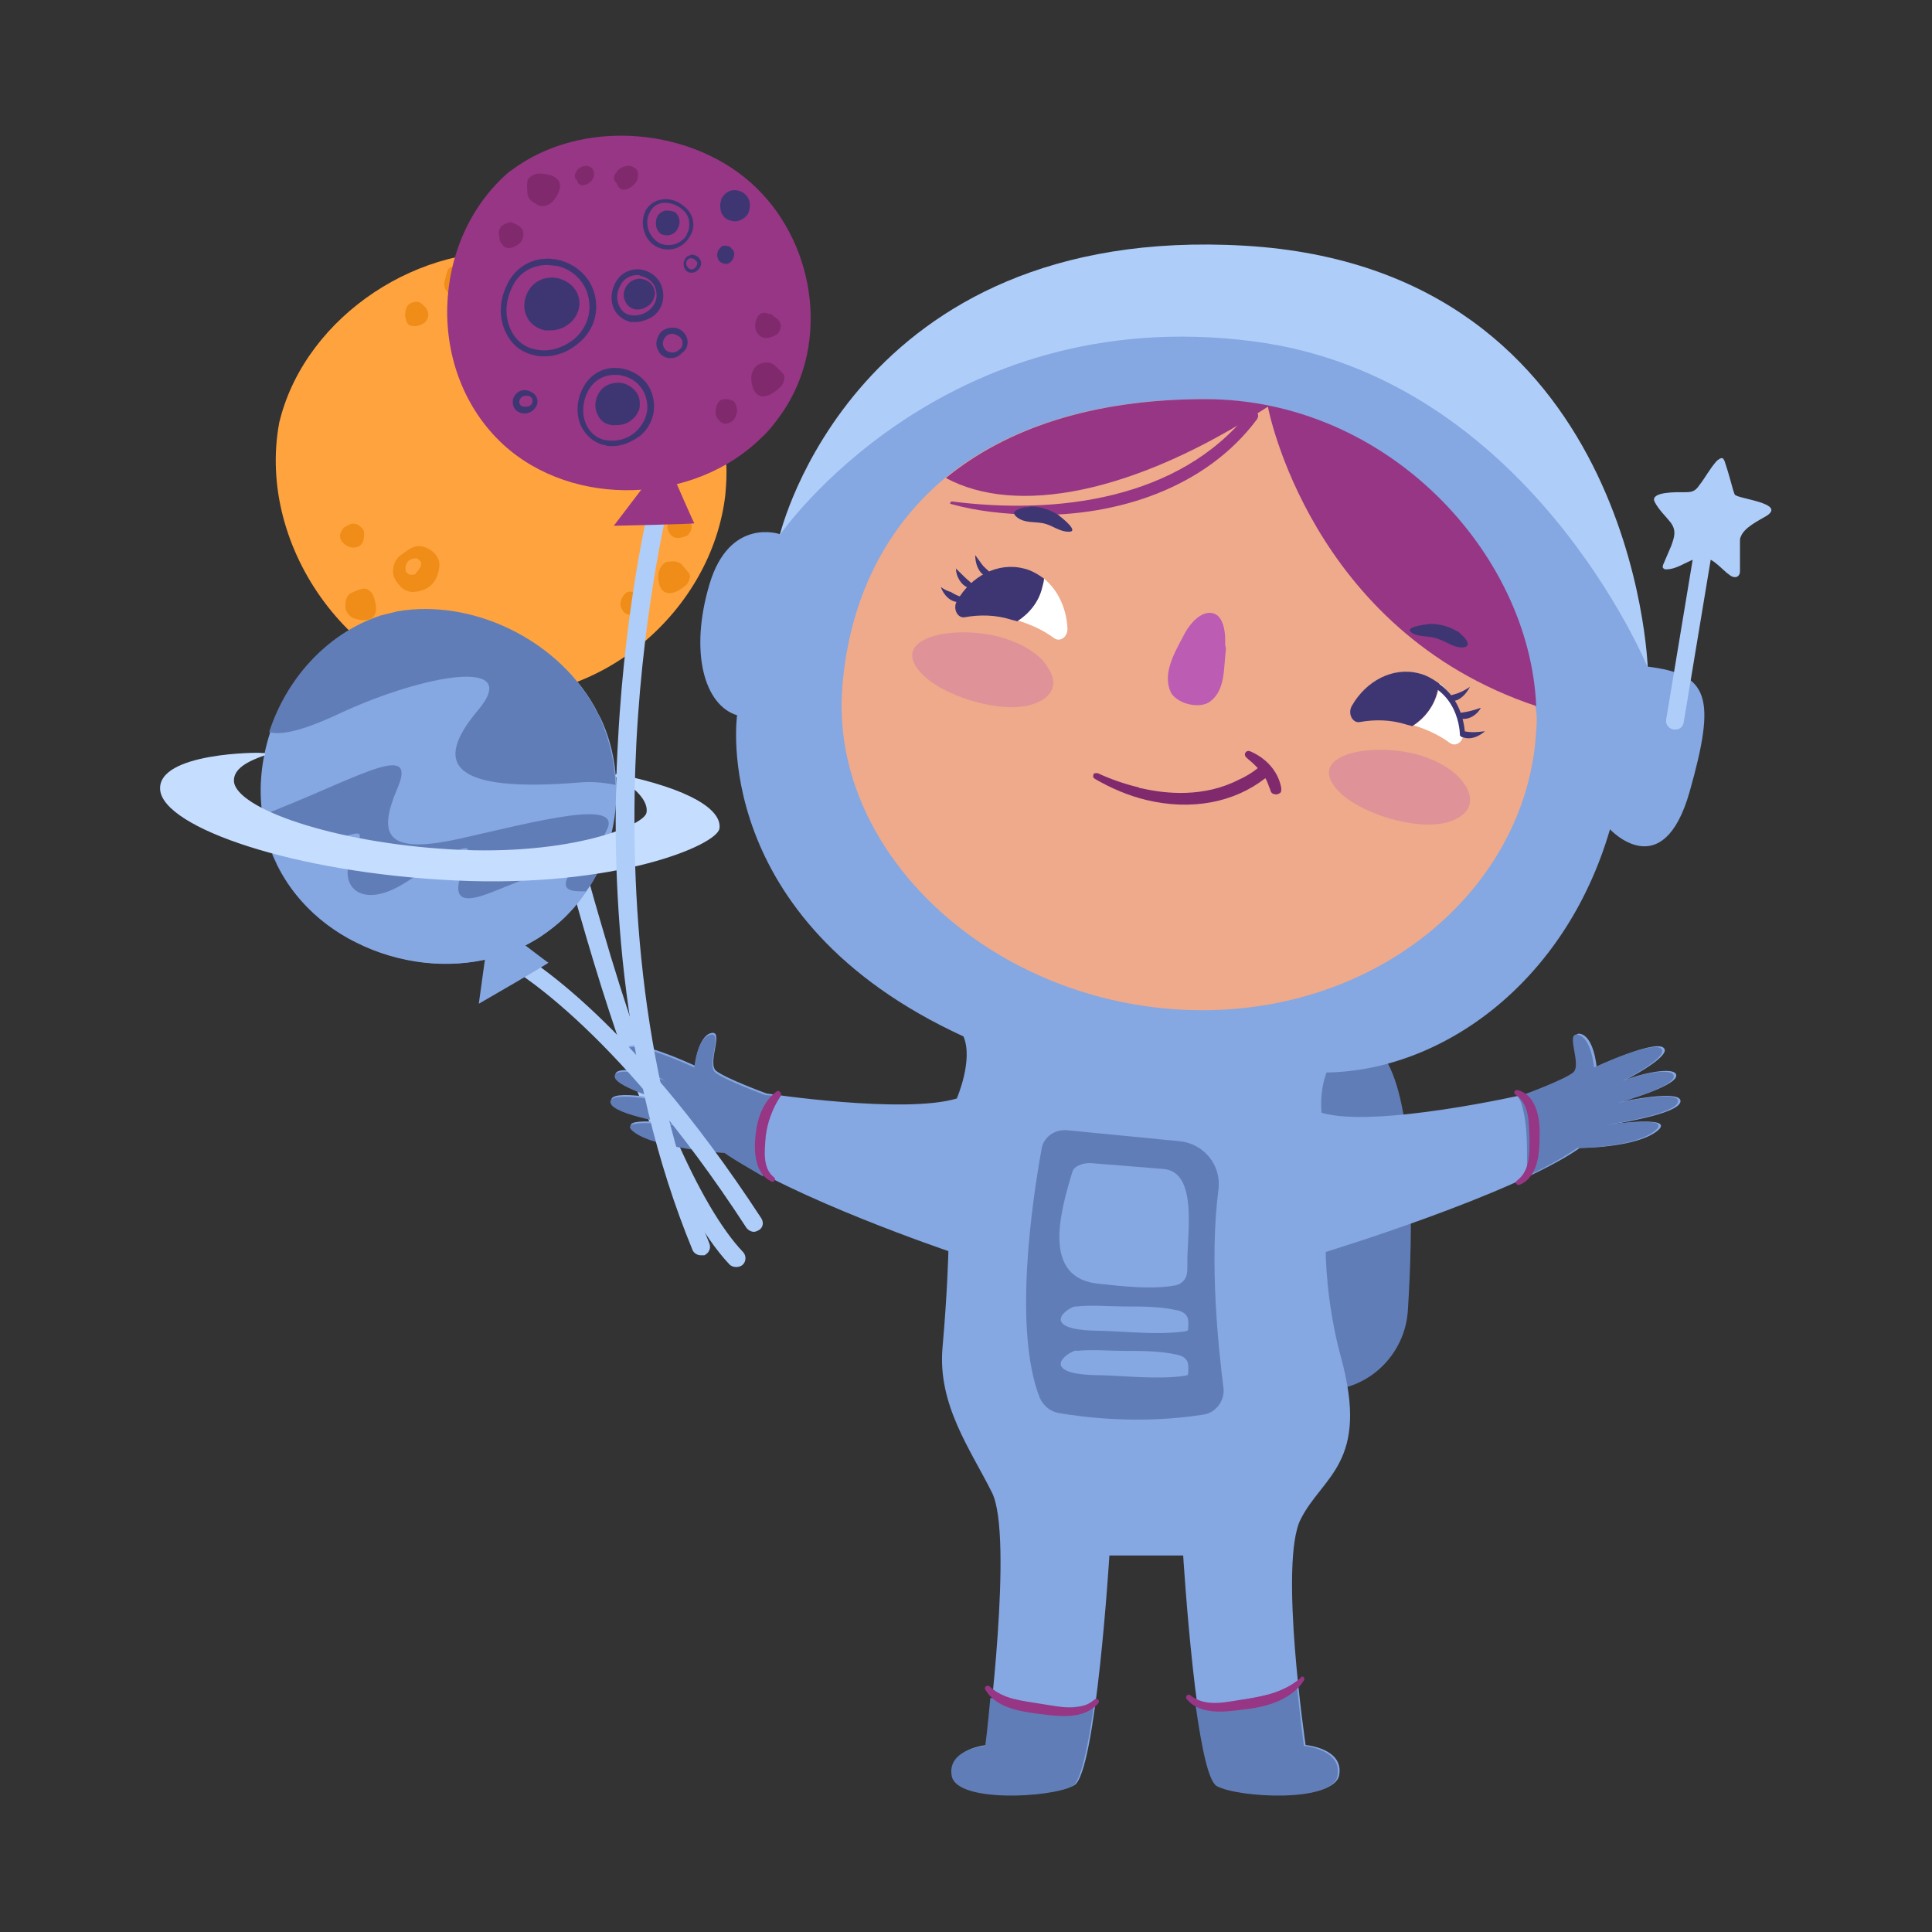 <svg xmlns="http://www.w3.org/2000/svg" id="&#x421;&#x43B;&#x43E;&#x439;_1" height="512" viewBox="0 0 230.4 230.4" width="512"><rect x="0" y="0" width="230.4" height="230.4" fill="#333333" stroke="none"/><g><g><path d="m87.8 151.1c-.3 0-.6-.1-.8-.3-13-13.8-24.3-67.1-24.7-69.4-.1-.6.2-1.1.8-1.2s1.1.2 1.2.8c0 .1 2.9 13.9 7.4 29.2 5.8 20.1 11.7 33.6 16.9 39.1.4.4.4 1.1 0 1.5-.2.2-.5.3-.8.3z" fill="#afcdf9"></path></g><g><g><path d="m86.6 55.3c-.5-12.7-11.3-23.6-23.7-25.1-12.7-1.5-26.3 7.4-29.5 19.8 0 .1-.1.3-.1.4-2.8 15 8.9 31.1 24.4 32.5 14 1.3 27.2-10.1 28.8-23.9.1-1.2.2-2.5.1-3.7z" fill="#ffa33e"></path></g><g><g><g><path d="m47.8 66.2c1-.7 1.6-1.3 2.7-1s2 1.3 1.9 2.3c-.2 2-1.3 3-3.2 3.1-.5 0-1.3-.3-1.8-1.1-.5-.6-.6-1.2-.5-1.7.1-.9.6-1.4.9-1.6zm1.7 2.3c.2-.3.4-.5.6-.8.1-.1.1-.3.1-.4.1-.2 0-.3-.2-.5-.1-.1-.2-.2-.3-.2-.9-.1-1.5.6-1.3 1.5 0 .1.3.4.4.4.3.1.5 0 .7 0z" fill="#ef8d18"></path></g><g><path d="m41.9 70.7c.3-.1.8-.4 1.4-.5.4-.1 1 .3 1.2.8.9 2.3 0 3.4-2.1 2.8-.8-.2-1.3-1-1.2-1.6 0-.6.1-1.2.7-1.5z" fill="#ef8d18"></path></g><g><path d="m41 62.9c.5-.2.8-.6 1.5-.4.3.1.9.6.9.9.1 1.1-.2 1.9-1.3 1.9-.4 0-.9-.2-1.3-.7-.3-.4-.3-.8-.2-1 .1-.3.3-.5.4-.7z" fill="#ef8d18"></path></g><g><path d="m49.7 74.6c.3-.5.8-.4 1.4-.2.5.2.9.7 1 1.2.1.9-.4 1.2-1.1 1.3-.4 0-.9-.2-1.3-.6-.5-.5-.3-.9-.2-1.2 0-.2.1-.4.2-.5z" fill="#ef8d18"></path></g></g><g><path d="m81.3 67.3c.2.3.6.7.9 1.1.2.3 0 1-.4 1.4-1.9 1.6-3.3 1.1-3.3-1.1 0-.8.5-1.6 1.1-1.7s1.2-.1 1.7.3z" fill="#ef8d18"></path></g><g><path d="m81.6 61.5c.4.4.8.6.9 1.3 0 .3-.3 1-.6 1.1-1 .4-1.8.4-2.2-.6-.2-.4-.1-.9.3-1.5.3-.4.6-.5.9-.5.3.1.5.2.7.2z" fill="#ef8d18"></path></g><g><path d="m75.9 70.7c.5.1.6.6.6 1.2 0 .5-.4 1.1-.8 1.3-.8.3-1.3 0-1.6-.7-.2-.4-.1-.9.2-1.4.4-.6.8-.6 1.1-.5.2 0 .4.1.5.1z" fill="#ef8d18"></path></g><g><path d="m53 33.6c.1-.3.2-.9.4-1.4.1-.4.9-.5 1.4-.4 2.3.8 2.7 2.2.8 3.4-.7.4-1.6.4-2-.1-.4-.4-.7-.8-.6-1.5z" fill="#ef8d18"></path></g><g><path d="m48.3 37.6c.1-.5 0-1 .6-1.4.3-.2 1-.3 1.2-.1.9.6 1.3 1.4.7 2.2-.2.3-.8.6-1.4.6-.5 0-.8-.2-.9-.5-.1-.4-.2-.6-.2-.8z" fill="#ef8d18"></path></g><g><path d="m62.9 35.6c-.2-.5.2-.9.7-1.2s1.2-.2 1.5 0c.7.5.7 1.1.3 1.7-.2.3-.7.6-1.3.6-.7 0-.9-.3-1-.6-.1-.2-.2-.4-.2-.5z" fill="#ef8d18"></path></g><g><path d="m58.8 33.8c-.1-.4.1-.7.6-1 .4-.2.9-.2 1.2 0 .6.4.5.9.2 1.4-.2.3-.6.5-1.1.5-.6 0-.7-.3-.8-.5 0-.1-.1-.3-.1-.4z" fill="#ef8d18"></path></g></g></g><g><path d="m167.9 156.2c.6-9.5.8-23.4-2.4-29.4 0 0-10.4-2.4-21.6 0 0 0 4.5 27.2 1.1 39h12.7c5.4.1 9.9-4.2 10.2-9.6z" fill="#617db7"></path></g><g><path d="m192 98.9s6.3 6.8 9.5-4.5 2.3-14-5-14.9c0 0-6.3-36.9-45.9-42.8-41.8-6.2-56.3 23.9-57.6 27 0 0-6-2.1-8.4 6s-.6 14.4 3.3 15.6c0 0-3.5 24.3 27 38.3 1.2 2.8-.8 7.4-.8 7.4-6.3 1.9-22.7-.6-22.7-.6s-4.9-1.8-6-2.7 1-4.9-.6-4.5-1.9 3.9-1.9 3.9-7.5-3.5-8.1-2.1c-.4.8 2.7 2.7 4.7 3.7-2.6-1-6.2-1.6-6.1-.5.1 1.3 6.6 3.1 6.6 3.1s-7.4-1.6-7.1 0c.3 1.5 7.7 2.6 8.8 2.8-1-.1-8.4-1.1-6 .7 2.6 2 10.8 2.5 10.8 2.5 8 5.6 26.6 11.9 26.6 11.9s-.1 4.7-.7 11.5 3.3 12.1 5.9 17.3-.6 30.1-.6 30.1-4.6.4-4 3.6 11.8 2.6 14.4 1.2 4.2-27.4 4.2-27.4h4.4 4.4s1.6 26 4.2 27.4 13.8 2 14.4-1.2-4-3.6-4-3.6-3.2-21.7-.6-26.9 8.3-6.7 4.8-19.4c-1.8-6.6-1.8-12.5-1.8-12.5s22.3-6.8 30.3-12.4c0 0 6.6 0 9.2-2 2.4-1.9-4.9-.9-6-.7 1-.2 8.5-1.3 8.8-2.8.3-1.6-7.1 0-7.1 0s6.5-1.8 6.6-3.1c.1-1.1-3.5-.5-6.1.5 2-1 5.1-2.9 4.7-3.7-.6-1.4-8.1 2.1-8.1 2.1s-.3-3.5-1.9-3.9.5 3.6-.6 4.5-6 2.7-6 2.7-17.9 4.1-24.3 2.2c0 0-.3-2.4.6-4.8 13.6-.2 28.4-10.5 33.8-29z" fill="#85a7e2"></path></g><g><path d="m193 131.5s6.5-1.8 6.6-3.1c.1-1.1-3.5-.5-6.1.5 2-1 5.1-2.9 4.7-3.7-.6-1.4-8.1 2.1-8.1 2.1s-.3-3.5-1.9-3.9.5 3.6-.6 4.5-6 2.7-6 2.7-.2 0-.6.1c.2.4.4.7.5 1.1.7 2.5.6 5.1.6 7.6 0 .3 0 .6-.1.9 2.4-1.1 4.5-2.3 6.1-3.4 0 0 6.6 0 9.2-2 2.4-1.9-4.9-.9-6-.7 1-.2 8.5-1.3 8.8-2.8.4-1.5-7.1.1-7.1.1z" fill="#617db7"></path></g><g><path d="m92.3 130.7c-.6-.1-1-.1-1-.1s-4.9-1.8-6-2.7 1-4.9-.6-4.5-1.9 3.9-1.9 3.9-7.5-3.5-8.1-2.1c-.4.8 2.7 2.7 4.7 3.7-2.6-1-6.2-1.6-6.1-.5.1 1.3 6.6 3.1 6.6 3.1s-7.4-1.6-7.1 0c.3 1.5 7.7 2.6 8.8 2.8-1-.1-8.4-1.1-6 .7 2.6 2 10.8 2.5 10.8 2.5 1.3.9 2.9 1.8 4.6 2.8 0-3.3.4-6.5 1.3-9.6z" fill="#617db7"></path></g><g><path d="m183.2 87.2c-1.1 19.1-19.6 34.5-42.5 33.2-22.8-1.3-41.3-18.6-40.3-37.7.6-10 4.5-19.2 12.3-25.7 7.1-5.8 17.3-9.4 30.9-9.4 21.7.1 38.7 18.4 39.5 36.6.2 1 .2 2 .1 3z" fill="#eeaa8b"></path></g><g><path d="m183.2 84.2c-27-9-32-35.7-32-35.7-16.1 10.5-30.1 13-38.4 8.5 7.1-5.8 17.3-9.4 30.9-9.4 21.7 0 38.7 18.3 39.5 36.6z" fill="#963684"></path></g><g><g><path d="m171.5 82.5c.1-.3.1-.6.2-1 1.7 1.4 2.7 3.6 2.8 6 0 1-.9 1.6-1.6 1.1-1.2-.9-2.7-1.6-4.3-2.1 1.3-.8 2.4-2.3 2.9-4z" fill="#fff"></path></g><g><path d="m162.2 86.1c-.9.2-1.5-1-1-1.9 1.7-3 4.9-4.7 8-3.9.9.2 1.7.7 2.4 1.2 0 .3-.1.6-.2 1-.4 1.8-1.6 3.2-3 4.1-.2-.1-.4-.1-.7-.2-1.9-.6-3.8-.6-5.5-.3z" fill="#3d3673"></path></g><g><g><path d="m174.3 87.9s.1 0 0 0c.2 0 .4-.1.4-.3 0-.1 0-6.4-6.6-7.4-.2 0-.3.1-.4.3 0 .2.1.3.3.4 6.1.9 6.1 6.6 6.1 6.8 0 0 .1.1.2.2z" fill="#3d3673"></path></g></g><g><path d="m175.3 81.9c-.7.5-1.4.8-2.2 1-.4.1-.3.7.1.7.9 0 1.7-.9 2.1-1.7z" fill="#3d3673"></path></g><g><path d="m176.6 84.4c-.8.3-1.6.5-2.4.6-.4.1-.4.6 0 .7 1 .2 2-.5 2.4-1.3z" fill="#3d3673"></path></g><g><path d="m177.1 87.2c-.8.1-1.6.2-2.5 0-.4 0-.5.5-.2.7 1 .4 2-.1 2.7-.7.1 0 .1 0 0 0z" fill="#3d3673"></path></g></g><g><g><path d="m124.3 70c.1-.3.1-.6.2-1 1.7 1.4 2.7 3.6 2.8 6 0 1-.9 1.6-1.6 1.1-1.2-.9-2.7-1.6-4.3-2.1 1.4-.9 2.5-2.3 2.9-4z" fill="#fff"></path></g><g><path d="m115.1 73.6c-.9.2-1.5-1-1-1.9 1.7-3 4.9-4.7 8-3.9.9.2 1.7.7 2.4 1.2 0 .3-.1.6-.2 1-.4 1.8-1.6 3.2-3 4.1-.2-.1-.4-.1-.7-.2-1.9-.6-3.8-.6-5.5-.3z" fill="#3d3673"></path></g><g><path d="m116.3 66.2c0 .9.3 2 1.2 2.5.4.2.7-.3.4-.6-.2-.2-.6-.5-.8-.8-.3-.4-.5-.7-.8-1.1.1-.1 0 0 0 0z" fill="#3d3673"></path></g><g><path d="m114 67.8c0 .9.6 2 1.5 2.3.4.1.6-.4.3-.6-.6-.5-1.2-1.1-1.8-1.7z" fill="#3d3673"></path></g><g><path d="m112.2 70c.3.9 1.1 1.8 2.1 1.8.4 0 .5-.6.1-.7-.3-.1-.7-.3-1-.5-.4-.1-.8-.3-1.2-.6z" fill="#3d3673"></path></g></g><g><path d="m146.2 77.4c-.3 2.2 0 5.1-2.1 6.4-1.3.7-3.6.1-4.4-1.1-1.2-2.3.4-4.9 1.5-7 0 0 1.1-2.3 2.8-2.6 2.4-.3 2.1 3.7 2.1 3.7z" fill="#bc5cb3"></path></g><g><path d="m149.1 89.6c-.3-.1-.5 0-.6.2s0 .4.1.5c.3.3.6.5.9.8.2.2.3.3.5.5-.6.5-1.4 1-2.3 1.4-4.1 2.1-8.6 1.7-11.6 1-.1 0-.2 0-.3-.1-1.7-.4-3.4-1-4.9-1.7h-.1c-.2 0-.4 0-.4.2-.1.2 0 .4.2.5 1.9 1.1 4 2 6.1 2.5 5.4 1.3 10.5.3 14.2-2.6.3.5.4 1 .6 1.4 0 .2.2.5.5.5.2.1.4 0 .6-.1s.2-.3.2-.6c-.3-1.8-1.6-3.5-3.7-4.4z" fill="#80296d"></path></g><g><path d="m174.3 75.7c.6.5 1.2 1.4.2 1.5-1.1.1-2-.7-3-1-.9-.4-2-.2-2.9-.6-1.6-.8 1.3-1.1 1.9-1.2 1.2 0 2.3.3 3.3.9.1 0 .3.2.5.4z" fill="#3d3673"></path></g><g><path d="m113.5 59.8c12.5 1.6 27.1-.2 35.4-10.6.2-.3.6-.3.9-.1s.3.6.1.9c-6.1 8.2-16.7 11.6-26.7 11.4-3.3-.1-6.6-.4-9.8-1.3-.1 0-.1-.1-.1-.1.1-.2.2-.2.2-.2z" fill="#963684"></path></g><g><path d="m122.2 60.5c-.8.2-1.8.5-.9 1.2s2.1.5 3.1.7 1.8.9 2.8 1c1.8.2-.5-1.6-1-2-1-.6-2.1-1-3.3-1-.2.1-.5.1-.7.1z" fill="#3d3673"></path></g><g><g><path d="m199.8 87c-.1 0-.1 0-.2 0-.6-.1-1-.6-.9-1.2l3.3-19.9c.1-.6.6-1 1.2-.9s1 .6.9 1.2l-3.3 19.9c-.1.6-.5.9-1 .9z" fill="#afcdf9"></path></g></g><g><path d="m205.7 55.1s0 .1 0 0c.4 1.2.7 2.3 1 3.4.1.2.1.4.2.5.4.5 6.1 1 3.8 2.5-1 .6-2.7 1.4-3.1 2.5-.1.2-.1.3-.1.5v3.6c0 .8-.7.9-1.2.5-.9-.6-1.9-2-3.1-2.1-1.5-.1-2.9 1.4-4.5 1.4-.1 0-.2 0-.3-.1-.2-.1-.1-.4 0-.6.3-.7.6-1.4.9-2.1.4-1.1.6-1.8 0-2.7-.7-.9-1.5-1.6-2-2.6-.5-1.2 2.8-1.1 3.4-1.1 1 0 1.4 0 2-.9.7-.9 1.2-1.9 2-2.8.2-.2.6-.5.8-.3.1.2.2.3.2.4z" fill="#afcdf9"></path></g><g opacity=".3"><path d="m175.3 95.6c-.1 1-.9 1.9-2.5 2.4-3.7 1.2-10.9-1-13.4-3.9s.6-4.3 3.5-4.6c3.7-.4 8.4.5 11.1 3.2.9 1 1.4 2 1.3 2.9z" fill="#bc5cb3"></path></g><g opacity=".3"><path d="m125.6 81.6c-.1 1-.9 1.9-2.5 2.4-3.7 1.2-10.9-1-13.4-3.9s.6-4.3 3.5-4.6c3.7-.4 8.4.5 11.1 3.2.9 1.1 1.4 2.1 1.3 2.9z" fill="#bc5cb3"></path></g><g><path d="m93 63.8s8.8-37.2 55.4-34.5 48.1 50.3 48.1 50.3-14.2-34.7-47.1-38.9c-37.2-4.8-56.4 23.1-56.4 23.1z" fill="#afcdf9"></path></g><g><path d="m181 130c2.3.6 2.7 3.6 2.6 5.6 0 2-.2 4.8-2.4 5.7-.3.1-.6-.3-.3-.5 1.6-1.2 1.5-3.3 1.5-5.2-.1-1.8 0-3.9-1.6-5-.4-.2-.2-.7.2-.6z" fill="#963684"></path></g><g><path d="m93.1 130.7c-1 1.5-1.6 3.2-1.8 4.9-.1 1.6-.4 3.7 1 4.8.3.2 0 .7-.3.5-2-.9-2.1-3.6-1.9-5.5.2-2 .9-4.1 2.6-5.3.2-.1.6.3.4.6z" fill="#963684"></path></g><g><g><path d="m118.1 202.5c-.3 3.4-.6 5.7-.6 5.7s-4.6.4-4 3.6 11.8 2.6 14.4 1.2c1-.5 1.9-4.9 2.6-9.9-4.9 1.4-8.3-.3-12.4-.6z" fill="#617db7"></path></g><g><path d="m155.5 208.2s-.4-2.9-.8-6.8c-3.5.7-6.9 1.5-10.5 2-.5.1-1.1.1-1.6.1.7 4.9 1.5 8.9 2.5 9.5 2.6 1.4 13.8 2 14.4-1.2s-4-3.6-4-3.6z" fill="#617db7"></path></g><g><path d="m155.5 200.4c-1.4 2.2-4.2 3.1-6.7 3.4-2.3.3-5.6.9-7.3-1.2-.2-.3.2-.7.5-.4 1.9 1.5 4.4.7 6.7.4 1.2-.2 2.3-.4 3.4-.8s2.1-.9 3-1.7c.2-.4.6 0 .4.3z" fill="#963684"></path></g><g><path d="m118 201.1c1.7 1.6 3.9 1.7 6.2 2.1 2.1.3 4.6 1 6.3-.5.3-.3.7.1.5.4-1.7 2-4.7 1.6-7 1.3s-5.2-.7-6.5-2.9c-.2-.3.2-.6.5-.4z" fill="#963684"></path></g></g><g><path d="m124.2 137.1c-1.1 6.1-3.4 21.5-.2 29.6.4.9 1.2 1.6 2.2 1.8 2.9.5 9.7 1.4 17.3.2 1.5-.2 2.6-1.7 2.4-3.2-.6-4.8-1.7-15-.6-23.6.4-2.9-1.7-5.5-4.6-5.8l-13.3-1.3c-1.6-.2-3 .8-3.2 2.3z" fill="#617db7"></path></g><g><path d="m127.9 139.7c-1.5 4.9-3.7 12.8 3.2 13.4 2.8.3 6.2.7 9 .2.6-.1 1.2-.5 1.4-1.2.1-.4.1-.8.1-1.3-.1-3.3 1.4-11.1-2.9-11.4 0 0-8.7-.7-8.7-.7-1 0-1.9.4-2.1 1z" fill="#85a7e2"></path></g><g><path d="m127.9 155.9c-.9.4-1.7 1.2-1.3 1.8.6.9 3.2 1 4.7 1 3.1.1 6.7.5 9.8.1.2 0 .4-.1.5-.1.1-.1.1-.2.1-.3 0-.8.3-1.9-1.6-2.2-1.9-.4-4-.4-6-.4-1.7 0-4-.2-5.7 0-.1 0-.3 0-.5.1z" fill="#85a7e2"></path></g><g><path d="m127.9 161.2c-.9.4-1.7 1.2-1.3 1.8.6.9 3.2 1 4.7 1 3.1.1 6.7.5 9.8.1.2 0 .4-.1.5-.1.1-.1.1-.2.1-.3 0-.8.3-1.9-1.6-2.2-1.9-.4-4-.4-6-.4-1.7 0-4-.2-5.7 0-.1-.1-.3 0-.5.1z" fill="#85a7e2"></path></g><g><g><path d="m69.9 106.3c-.9 1.3-1.9 2.5-3.1 3.6-.8.7-1.6 1.3-2.5 1.9-.8.5-1.7 1-2.6 1.4-6.2 2.7-13.6 2.1-19.5-1-3.9-2-7.1-5.1-9.1-9.1-.2-.5-.5-1-.6-1.4-.6-1.5-1-3-1.2-4.5-.5-3.3-.1-6.7.9-9.8 2-6.2 6.7-11.6 13-13.8.1 0 .2-.1.3-.1.7-.2 1.3-.3 2-.5 8.9-1.5 18.8 3.3 23.3 11.1.3.5.5 1 .8 1.5 1.2 2.5 1.8 5.2 1.9 8 .1 2.6-.3 5.2-1.1 7.7-.6 1.8-1.4 3.5-2.5 5z" fill="#85a7e2"></path></g><g><path d="m73.4 93.6c-1.5-.3-2.9-.4-4.1-.3-15.6 1.3-17.7-2.2-12.3-8.6s-6.5-4.2-16.1.2c-4 1.9-7.1 2.9-8.8 2.4 2-6.2 6.7-11.6 13-13.8.1 0 .2-.1.3-.1.7-.2 1.3-.3 2-.5 8.9-1.5 18.8 3.3 23.3 11.1.3.5.5 1 .8 1.5 1.2 2.7 1.8 5.4 1.9 8.1z" fill="#617db7"></path></g><g><path d="m69.9 106.3c-.9 1.3-1.9 2.5-3.1 3.6-1.5.6-3.2 1.2-4.9 1.6-6 1.5-12.9 1.7-19.8.7-3.9-2-7.1-5.1-9.1-9.1-.2-.5-.5-1-.6-1.4-.6-1.5-1-3-1.2-4.5.6-.2 1.2-.4 1.9-.7 10-4 16.7-8.1 14.3-2.5s-1.4 8 7.5 6 19.6-4.9 17.4-.9c-.5 1-.4 1.6.1 2.1-.6 1.9-1.4 3.6-2.5 5.1z" fill="#617db7"></path></g><g><path d="m69.9 106.3c-1.4 2.2-3.3 4-5.6 5.5-.8.5-1.7 1-2.6 1.4-10.2 4.5-23.7 0-28.6-10-.2-.5-.5-1-.6-1.4 1-.2 2.2-.5 4-.9 6-1.1 7.6-3.1 5.6.8-2 3.8.8 6.9 6 3.7 5.3-3.2 9-6.3 7.4-2.5s-1.2 5.3 3.4 3.4c4.6-1.8 10.2-4.4 8.8-1.7-.8 1.7.6 1.7 2.2 1.7z" fill="#85a7e2"></path></g><g><path d="m19.1 94.2c.4 4.5 16 9.9 35.2 10.8s31.2-4.2 31.5-6.2c.3-2.2-3.4-4.7-12.2-6.5-.2 0-.3.2-.1.4 2.8 1.5 3.8 3.1 3.6 4.2-.2 1.5-9 5.2-23.2 4.4s-25.7-4.9-26-8.1c-.1-1.5 1.6-2.4 3.6-3.1.2-.1.1-.3 0-.3s-.2 0-.3 0c0-.1-12.5-.1-12.1 4.4z" fill="#c5ddff"></path></g></g><g><g><path d="m92.8 49.9c6.2-8.2 4.7-20.4-2.6-27.5-7.5-7.3-20.8-8.4-29.2-2.1-.1.1-.2.1-.3.2-9.4 8.1-10 23.9-.7 32.5 8.4 7.7 22.8 7.1 30.8-.8.8-.7 1.4-1.5 2-2.3z" fill="#963684"></path></g><g><g><path d="m75.8 38.4c-.2 0-.4 0-.6 0-.8-.2-1.5-.7-1.9-1.4-.5-.9-.5-2.1 0-3.1.7-1.5 2.2-2 3.4-1.7s2.4 1.3 2.4 3.1c0 .9-.4 1.8-1.2 2.4-.6.4-1.4.7-2.1.7zm.2-5.6c-.7 0-1.6.3-2.1 1.4-.4.8-.4 1.7 0 2.4.2.4.6.9 1.4 1 .7.1 1.5-.1 2.1-.6s.9-1.1.9-1.8c0-1.3-.9-2.1-1.9-2.3-.1-.1-.3-.1-.4-.1z" fill="#3d3673"></path></g></g><g><g><path d="m73 53.2c-.3 0-.6 0-.8-.1-1.2-.2-2.2-1-2.8-2.1-.7-1.3-.7-3 0-4.5.9-2 2.9-3 5-2.5 1.8.4 3.6 1.9 3.6 4.5 0 1.3-.6 2.6-1.7 3.5-1.1.8-2.2 1.2-3.3 1.2zm.3-8.5c-1.2 0-2.6.6-3.3 2.2-.6 1.3-.6 2.8 0 3.9.3.6 1 1.5 2.3 1.7 1.2.2 2.4-.1 3.4-.9.9-.8 1.5-1.9 1.5-3 0-2.2-1.5-3.5-3-3.8-.3-.1-.6-.1-.9-.1z" fill="#3d3673"></path></g></g><g><g><path d="m64.9 42.5c-.3 0-.7 0-1-.1-1.6-.3-2.8-1.2-3.5-2.6-.9-1.7-.9-3.8 0-5.7 1.1-2.5 3.6-3.7 6.2-3.1 2.2.5 4.5 2.4 4.5 5.6 0 1.7-.8 3.3-2.2 4.4-1.2 1-2.6 1.5-4 1.5zm.4-10.9c-1.6 0-3.4.7-4.3 2.8-.8 1.7-.8 3.6 0 5.1.6 1.2 1.7 2 3 2.2 1.5.3 3.1-.2 4.4-1.2 1.2-1 1.9-2.4 1.9-3.9h.4-.4c0-2.8-2-4.5-3.9-4.9-.4 0-.8-.1-1.1-.1z" fill="#3d3673"></path></g></g><g><g><path d="m80 42.7c-.1 0-.2 0-.3 0-.5-.1-1-.4-1.2-.9-.3-.5-.3-1.1 0-1.7.4-.9 1.3-1.1 2.1-1 .8.2 1.4.9 1.4 1.7 0 .5-.2 1-.7 1.3-.3.4-.8.6-1.3.6zm.2-2.9c-.4 0-.8.2-1 .6s-.2.7 0 1.1c.1.2.3.4.7.5s.8 0 1.1-.3c.3-.2.4-.5.4-.8 0-.6-.5-.9-.9-1-.1-.1-.2-.1-.3-.1z" fill="#3d3673"></path></g></g><g><g><path d="m62.6 49.3c-.1 0-.2 0-.3 0-.4-.1-.8-.3-1-.7s-.2-.9 0-1.3c.4-.7 1.1-.9 1.7-.7.7.2 1.1.7 1.1 1.3 0 .4-.2.7-.5 1-.2.2-.6.4-1 .4zm.1-2.1c-.3 0-.5.1-.7.4-.1.2-.1.5 0 .6.1.2.2.3.5.3s.6 0 .8-.2c.1-.1.2-.2.2-.5 0-.4-.3-.6-.6-.6-.1 0-.1 0-.2 0z" fill="#3d3673"></path></g></g><g><g><path d="m76.8 25.6c.1-.2.1-.3.2-.5.4-.7 1.1-1.2 1.9-1.3 1-.2 2 .2 2.8.9 1.1 1 1.3 2.4.5 3.6-.6 1-1.9 1.8-3.5 1.3-.8-.3-1.5-.9-1.8-1.8-.3-.7-.3-1.5-.1-2.2zm5.3 1.9c.2-.8.2-1.7-.7-2.5-.7-.6-1.6-.9-2.4-.8-.5.1-1.1.3-1.5 1.1-.4.7-.4 1.5-.1 2.3.3.7.9 1.3 1.5 1.5 1.3.4 2.5-.2 3-1.1 0-.1.1-.3.2-.5z" fill="#3d3673"></path></g></g><g><path d="m88.9 23.2c-.4-.4-1.1-.6-1.6-.5s-.9.4-1.2.9c-.1.1-.1.2-.1.3-.2.5-.1 1 0 1.4.2.5.6.9 1.1 1 .9.3 1.7-.2 2.1-.8.3-.7.4-1.6-.3-2.3z" fill="#3d3673"></path></g><g><path d="m86.4 29.3c-.3 0-.5.2-.7.5 0 .1-.1.1-.1.2-.1.3-.1.5 0 .8s.3.5.6.6c.5.2.9 0 1.2-.5.2-.4.3-.9-.2-1.3-.1-.2-.4-.3-.8-.3z" fill="#3d3673"></path></g><g><path d="m79.4 25.1c-.4.1-.8.3-1 .7 0 .1-.1.2-.1.2-.1.4-.1.8 0 1.2.1.2.2.4.3.5s.3.3.5.3c.7.2 1.4-.1 1.7-.7.3-.5.4-1.3-.2-1.9-.2-.2-.7-.3-1.2-.3z" fill="#3d3673"></path></g><g><path d="m76.7 33.3c-.7-.2-1.6.1-2.1 1-.3.6-.3 1.2 0 1.7.2.5.7.8 1.2.9h.3c.5 0 .9-.2 1.3-.5s.6-.8.7-1.3c0-1-.6-1.6-1.4-1.8z" fill="#3d3673"></path></g><g><path d="m74.3 45.7c-1-.2-2.4.1-3 1.4-.4.8-.4 1.7 0 2.4.3.7.9 1.1 1.7 1.2h.5c.7 0 1.4-.2 1.9-.7.3-.2.5-.5.7-.9.2-.3.2-.7.2-1 0-1.3-1-2.1-2-2.4z" fill="#3d3673"></path></g><g><path d="m66.6 33.2c-1.3-.3-2.9.1-3.7 1.7-.5 1-.5 2.1 0 3 .4.8 1.2 1.3 2.1 1.5h.6c.9 0 1.7-.3 2.4-.9s1.1-1.5 1.1-2.3c0-1.7-1.3-2.7-2.5-3z" fill="#3d3673"></path></g><g><g><path d="m81.6 31.1c0-.1 0-.1.1-.2.1-.3.4-.4.7-.5s.7.1.9.3c.4.4.4.9.1 1.3s-.7.6-1.2.5c-.3-.1-.5-.3-.6-.6s-.1-.6 0-.8zm1.5.5c.1-.2.1-.4-.2-.6-.2-.2-.4-.2-.6-.2-.1 0-.3.1-.4.3s-.1.4 0 .6.2.3.4.4c.3.1.6-.1.7-.3.1-.1.1-.1.1-.2z" fill="#3d3673"></path></g></g><g><g><path d="m92.3 43.5c.3.3.7.6 1.1 1.1.3.3.1 1.1-.3 1.5-1.8 1.8-3.3 1.5-3.5-.8-.1-.8.4-1.7 1-1.9s1.1-.3 1.7.1z" fill="#80296d"></path></g><g><path d="m92 37.5c.4.4.9.5 1.1 1.2.1.3-.2 1.1-.5 1.2-1 .6-1.9.6-2.4-.4-.2-.4-.2-1 .1-1.6.2-.5.6-.6.9-.6.3.1.6.1.8.2z" fill="#80296d"></path></g><g><path d="m87.1 47.7c.6.1.7.6.8 1.2 0 .5-.3 1.2-.7 1.4-.8.5-1.3.1-1.7-.5-.2-.4-.2-.9 0-1.5.3-.7.7-.7 1.1-.7.2 0 .4.1.5.1z" fill="#80296d"></path></g></g><g><g><path d="m62.9 23.1c0-.4-.1-.9 0-1.5 0-.4.7-.8 1.2-.9 2.6 0 3.4 1.2 2 3.1-.5.7-1.5 1-2 .6-.6-.3-1.1-.6-1.2-1.3z" fill="#80296d"></path></g><g><path d="m59.6 28.7c0-.6-.3-1 .1-1.6.2-.3.9-.6 1.2-.6 1.1.3 1.8.9 1.4 2-.1.4-.6.8-1.2 1-.5.2-.9 0-1.1-.2-.1-.2-.3-.4-.4-.6z" fill="#80296d"></path></g><g><path d="m73.4 21.7c-.4-.5-.1-.9.3-1.4.4-.4 1.1-.6 1.5-.5.9.3 1 .8.8 1.6-.1.4-.5.8-1.1 1.1-.7.3-1 0-1.2-.3-.1-.3-.2-.4-.3-.5z" fill="#80296d"></path></g><g><path d="m68.7 21.4c-.3-.4-.1-.8.2-1.2.3-.3.9-.5 1.2-.4.7.2.8.7.7 1.3-.1.3-.4.7-.9.9-.6.2-.8 0-1-.2 0-.2-.1-.4-.2-.4z" fill="#80296d"></path></g></g></g><g><path d="m83.6 149.7c-.4 0-.8-.2-1-.6-8.9-21.6-9.8-45-8.9-60.8.9-17.1 4-29.4 4.1-29.5.1-.6.7-.9 1.3-.8s.9.7.8 1.3c0 .1-3.1 12.2-4 29.1-.8 15.6 0 38.7 8.7 59.9.2.5 0 1.1-.6 1.4-.2 0-.3 0-.4 0z" fill="#afcdf9"></path></g><g><path d="m89.9 146.9c-.3 0-.7-.2-.9-.5-16-24.6-28.7-31.3-28.8-31.4-.5-.3-.7-.9-.4-1.4s.9-.7 1.4-.4 13.2 7 29.6 32.1c.3.5.2 1.1-.3 1.4-.2.1-.4.2-.6.2z" fill="#afcdf9"></path></g><g><path d="m76.7 58.1-3.5 4.6s9.7-.2 9.6-.3-2.1-4.7-2.1-4.7z" fill="#963684"></path></g><g><path d="m57.9 113.9-.8 5.8s8.5-4.9 8.3-4.9c-.1 0-4.1-3.1-4.1-3.1z" fill="#85a7e2"></path></g></g></svg>